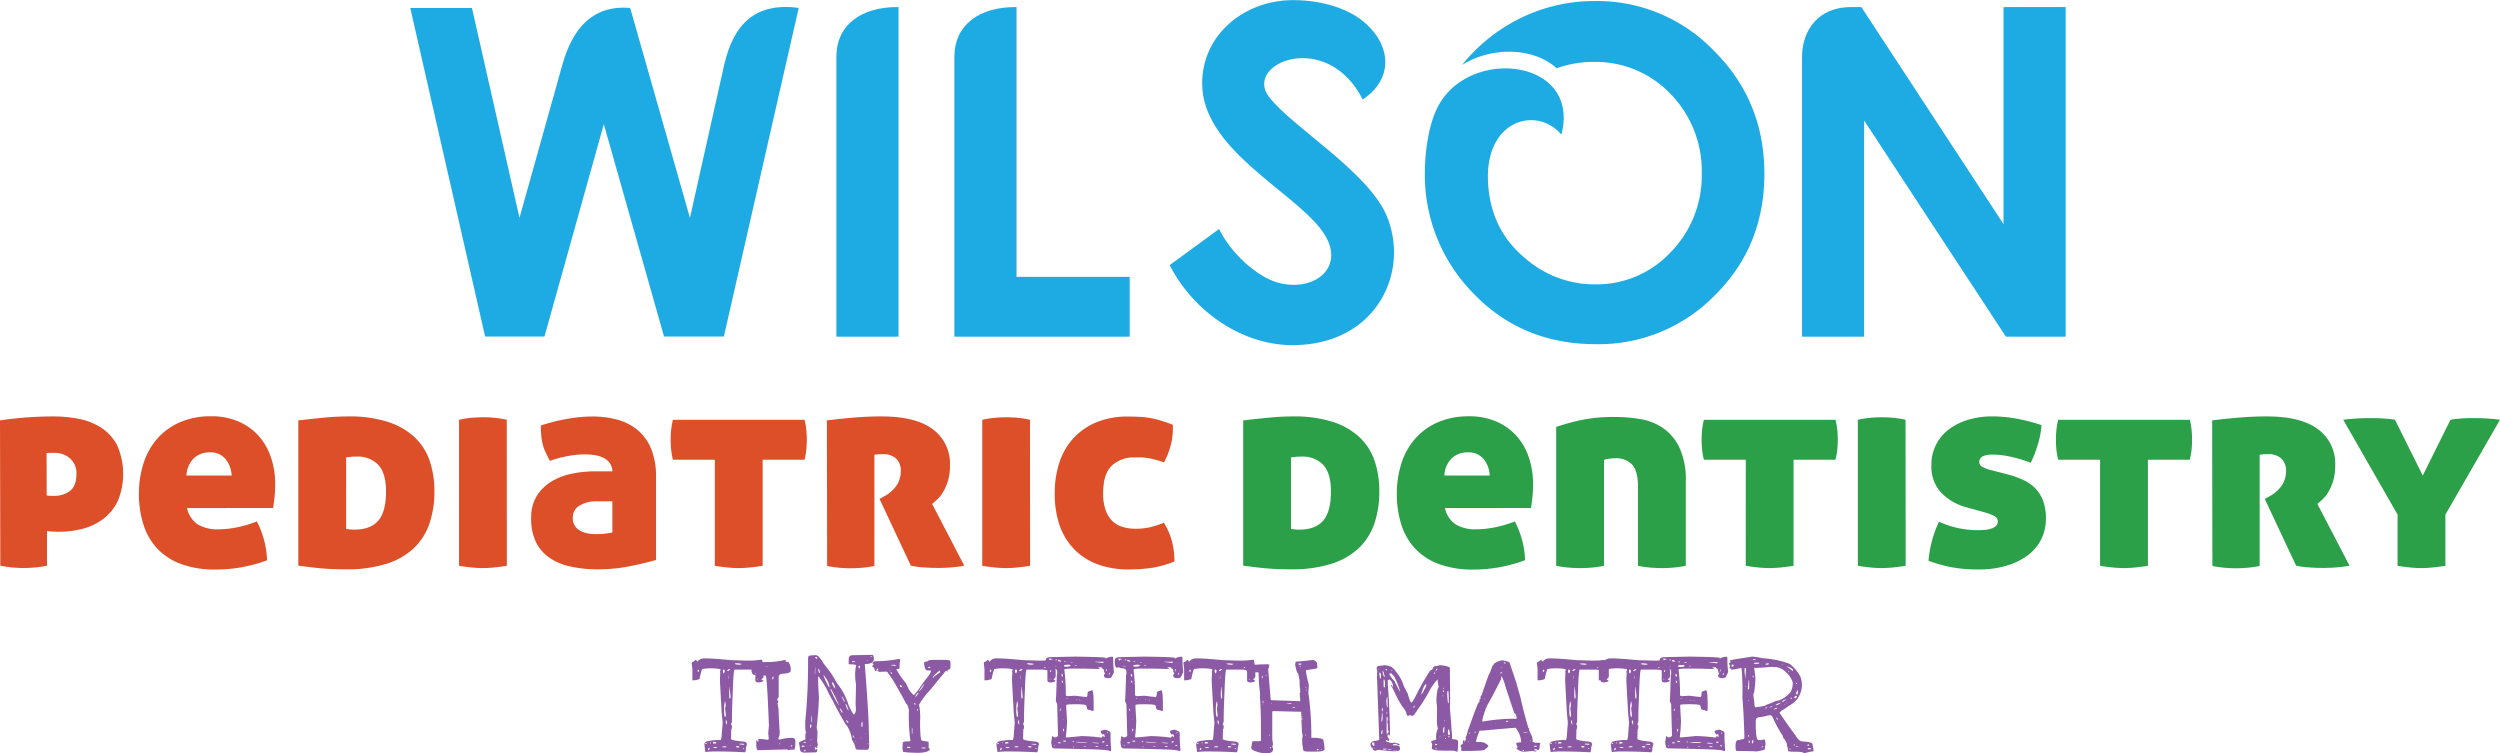 <svg xmlns="http://www.w3.org/2000/svg" viewBox="0 0 622.63 187.59"><defs><style>.cls-1{fill:#1eabe3;}.cls-2{fill:#dd4f28;}.cls-3{fill:#2ba048;}.cls-4{fill:none;stroke:#1eabe3;stroke-miterlimit:10;}.cls-5{fill:#8c59a4;}</style></defs><title>wilson-pediatric-logo</title><g id="Layer_1" data-name="Layer 1"><path class="cls-1" d="M197.85,84.73,209.69,137l10.67-38.11c2.58-9.15,7.5-14.89,16.89-14.19L252.14,137l8.56-38.23c2.35-10.08,7.74-15.48,18.53-14.07l-18.64,81.85H245.69l-15-52.89-14.78,52.89H201.13L182.49,84.73Z" transform="translate(-80.31 -82.74)"/><path class="cls-1" d="M288.61,166.58V96.81c0-7.74,6.1-12.43,15.48-12.31v82.08Z" transform="translate(-80.31 -82.74)"/><path class="cls-1" d="M361.66,151.69v14.89H318V96.81c0-7.74,6.1-12.43,15.48-12.31v67.19Z" transform="translate(-80.31 -82.74)"/><path class="cls-1" d="M396.37,106.9c5.86,7.5,24,18.18,29.08,29.08,6.33,14.19-2.23,32.72-23.22,32.72-12.43,0-24.62-8.21-30.61-19.93l12.31-9c2.81,5.86,9.26,11.84,14.66,13.37,9.5,2.58,17.71-4.46,10.55-13.49-7.74-9.85-29.43-20.05-29.43-36.12,0-12.31,10.67-20.76,22.63-20.76,7.5,0,14.31,2.23,18.41,6.1,5.86,5.39,6.68,13.49-1.05,18.65C410.79,89.89,389.92,98.46,396.37,106.9Z" transform="translate(-80.31 -82.74)"/><path class="cls-1" d="M507.3,95.52c8.33,8.33,12.43,18.53,12.43,30.49s-4,21.93-12.2,30.14a40.45,40.45,0,0,1-29.79,12.31c-12.2,0-22.4-4.22-30.49-12.66a42.07,42.07,0,0,1-12.08-30.14c0-4.57.82-11.61,3.17-16.18,7.62-15.24,35.77-12.2,30.84,6.8-6-7.15-18.88-3.87-18.29,11.49.35,8.21,3.52,14.66,9.62,19.58a26.16,26.16,0,0,0,17.24,6.21,25.19,25.19,0,0,0,18.64-8,27.25,27.25,0,0,0,7.74-19.7,27.44,27.44,0,0,0-7.74-19.7,25.77,25.77,0,0,0-19-8A27.17,27.17,0,0,0,468,99.74c-5.63-5.16-16.06-5.51-23.57-.82a43,43,0,0,1,11.84-10.2A41.66,41.66,0,0,1,477.63,83,40.33,40.33,0,0,1,507.3,95.52Z" transform="translate(-80.31 -82.74)"/><path class="cls-1" d="M541.3,84.5h2.58l35.41,54.06V84.5h15.48v82.08H579.88l-35.3-53.82v53.82H529.11V96.93C529.11,90.36,533.09,84.5,541.3,84.5Z" transform="translate(-80.31 -82.74)"/><path class="cls-2" d="M80.31,187.44q3.24-.49,6.66-.74t6.59-.25a33.46,33.46,0,0,1,6.34.6,15.71,15.71,0,0,1,5.57,2.18,11.78,11.78,0,0,1,4,4.37,17.67,17.67,0,0,1,.14,14A12.34,12.34,0,0,1,106,212a14.48,14.48,0,0,1-5.11,2.43,23.08,23.08,0,0,1-5.81.74q-1.2,0-2-.07a6.11,6.11,0,0,1-1.06-.14v8.67a28.76,28.76,0,0,1-3.28.46q-1.45.11-2.57.11t-2.57-.11a29.2,29.2,0,0,1-3.21-.46Zm11.63,18.68a7,7,0,0,0,.88.11c.35,0,.65,0,.88,0A6.41,6.41,0,0,0,97.75,205q1.59-1.23,1.59-4.19a4.9,4.9,0,0,0-1.59-3.91,5.76,5.76,0,0,0-3.91-1.37H93a9,9,0,0,0-1.09.07Z" transform="translate(-80.31 -82.74)"/><path class="cls-2" d="M126.89,209.28a6.52,6.52,0,0,0,2.71,4.09,9.62,9.62,0,0,0,5.11,1.2,24.22,24.22,0,0,0,4.58-.49,27.59,27.59,0,0,0,5-1.48A22.6,22.6,0,0,1,146,217a20.73,20.73,0,0,1,.81,5.29A36.62,36.62,0,0,1,134,224.58a24.06,24.06,0,0,1-8.7-1.41,15.43,15.43,0,0,1-5.92-3.91,15.68,15.68,0,0,1-3.38-6,24.86,24.86,0,0,1-1.09-7.54,24.61,24.61,0,0,1,1.13-7.54,17.31,17.31,0,0,1,3.38-6.13,16,16,0,0,1,5.64-4.12,19.16,19.16,0,0,1,7.89-1.52,16.59,16.59,0,0,1,6.66,1.27,14.53,14.53,0,0,1,5,3.49,15.18,15.18,0,0,1,3.14,5.36,20.56,20.56,0,0,1,1.09,6.8,30,30,0,0,1-.18,3.42q-.18,1.52-.32,2.5Zm5.64-13.88a5.71,5.71,0,0,0-3.88,1.41,6.33,6.33,0,0,0-1.9,4.37H138a6.9,6.9,0,0,0-1.52-4.12A4.88,4.88,0,0,0,132.53,195.4Z" transform="translate(-80.31 -82.74)"/><path class="cls-2" d="M167.07,186.45a31.31,31.31,0,0,1,9.76,1.34,17.79,17.79,0,0,1,6.66,3.77,14.36,14.36,0,0,1,3.81,5.88,23.34,23.34,0,0,1,1.2,7.68,24.66,24.66,0,0,1-1.23,8,15.2,15.2,0,0,1-3.88,6.13,17.63,17.63,0,0,1-6.84,3.91,32.7,32.7,0,0,1-10.11,1.37q-3.45,0-6.17-.25t-5.67-.67V187.44q3-.35,6.27-.67T167.07,186.45Zm-.56,28.05a5.28,5.28,0,0,1,.74.07,9.66,9.66,0,0,0,1.37.07q3.95,0,5.89-2.22t1.94-7.29q0-4.51-1.9-6.59a7,7,0,0,0-5.43-2.08c-.56,0-1.08,0-1.55.07s-.82.09-1.06.14Z" transform="translate(-80.31 -82.74)"/><path class="cls-2" d="M206.54,223.66q-1.83.28-3.31.42t-2.68.14q-1.2,0-2.68-.14t-3.24-.42V187.29a24,24,0,0,1,3.07-.49q1.52-.14,2.93-.14t2.89.14a21.66,21.66,0,0,1,3,.49Z" transform="translate(-80.31 -82.74)"/><path class="cls-2" d="M212.6,211.82a10.21,10.21,0,0,1,1.48-5.71,11.14,11.14,0,0,1,3.81-3.59,16.22,16.22,0,0,1,5.15-1.87,29.77,29.77,0,0,1,5.5-.53h4.3a3.79,3.79,0,0,0-.71-2.11,4.2,4.2,0,0,0-1.62-1.3,7.91,7.91,0,0,0-2.18-.63,17,17,0,0,0-2.47-.18,23.75,23.75,0,0,0-3.95.39,28.45,28.45,0,0,0-4.65,1.23q-.63-1.2-1.09-2.19a10.65,10.65,0,0,1-.71-2,15.11,15.11,0,0,1-.35-2.11q-.11-1.09-.11-2.5a44.91,44.91,0,0,1,6.73-1.69,36.63,36.63,0,0,1,6-.56,23.17,23.17,0,0,1,6.63.88,13.21,13.21,0,0,1,5,2.71,12,12,0,0,1,3.21,4.69,18.5,18.5,0,0,1,1.13,6.8v20.65q-2.68.78-6.48,1.55a40.21,40.21,0,0,1-8,.78,31.57,31.57,0,0,1-6.73-.67,14.94,14.94,0,0,1-5.25-2.15,10.21,10.21,0,0,1-3.42-3.91A13.06,13.06,0,0,1,212.6,211.82Zm16.63,3.95a16.75,16.75,0,0,0,1.83-.14,15.24,15.24,0,0,0,1.76-.28v-7.75h-4a7.69,7.69,0,0,0-4.16,1.06,3.31,3.31,0,0,0-1.69,3,3.51,3.51,0,0,0,.63,2.22,4.1,4.1,0,0,0,1.59,1.23,7.31,7.31,0,0,0,2,.56A15.64,15.64,0,0,0,229.23,215.77Z" transform="translate(-80.31 -82.74)"/><path class="cls-2" d="M258.34,197.23H247.91a16.75,16.75,0,0,1-.46-2.64q-.11-1.23-.11-2.36t.11-2.33a16.88,16.88,0,0,1,.46-2.61h32.77a17.06,17.06,0,0,1,.46,2.61q.11,1.2.11,2.33t-.11,2.36a16.92,16.92,0,0,1-.46,2.64H270.25v26.43q-1.83.28-3.31.42t-2.68.14q-1.2,0-2.68-.14t-3.24-.42Z" transform="translate(-80.31 -82.74)"/><path class="cls-2" d="M286.25,187.44q3.31-.42,6.87-.71t6.73-.28q8.53,0,12.79,3.21a10.6,10.6,0,0,1,4.26,9,13.16,13.16,0,0,1-.49,3.81,12.3,12.3,0,0,1-1.2,2.78,8.38,8.38,0,0,1-1.48,1.87q-.78.71-1.27,1.13l8,15.37a28,28,0,0,1-3.14.42q-1.73.14-3.35.14-2,0-3.81-.14a20.7,20.7,0,0,1-3-.42L299.36,207l1-.56a8.83,8.83,0,0,0,3.38-3,6.72,6.72,0,0,0,.92-3.42,4.2,4.2,0,0,0-1.09-3,4.6,4.6,0,0,0-3.49-1.16,11.15,11.15,0,0,0-2,.14v27.7a28.54,28.54,0,0,1-3.31.46q-1.48.11-2.61.11t-2.61-.11a28.91,28.91,0,0,1-3.24-.46Z" transform="translate(-80.31 -82.74)"/><path class="cls-2" d="M336.85,223.66q-1.83.28-3.31.42t-2.68.14q-1.2,0-2.68-.14t-3.24-.42V187.29a24,24,0,0,1,3.07-.49q1.52-.14,2.93-.14t2.89.14a21.66,21.66,0,0,1,3,.49Z" transform="translate(-80.31 -82.74)"/><path class="cls-2" d="M343,205.55a23.93,23.93,0,0,1,1.2-7.75,16.54,16.54,0,0,1,3.52-6,16.18,16.18,0,0,1,5.71-3.91,20,20,0,0,1,7.75-1.41q1.48,0,2.82.07a24.66,24.66,0,0,1,2.64.28,20.07,20.07,0,0,1,2.68.63q1.37.42,3.07,1.06a16.28,16.28,0,0,1-.42,4.76,19.44,19.44,0,0,1-1.76,4.62q-1.2-.42-2.15-.67t-1.8-.39a14,14,0,0,0-1.66-.18q-.81,0-1.73,0a8,8,0,0,0-5.6,2q-2.22,2-2.22,6.94a12.08,12.08,0,0,0,.67,4.33,7,7,0,0,0,1.76,2.71A6.42,6.42,0,0,0,360,214a10.85,10.85,0,0,0,3.07.42,15.78,15.78,0,0,0,3.56-.35,28.14,28.14,0,0,0,3.56-1.13,17.21,17.21,0,0,1,1.9,4.26,18.9,18.9,0,0,1,.7,5.39,25.66,25.66,0,0,1-5.92,1.62,41.13,41.13,0,0,1-5.36.35,22,22,0,0,1-8-1.34,15.62,15.62,0,0,1-5.81-3.84,16.31,16.31,0,0,1-3.56-6A24.08,24.08,0,0,1,343,205.55Z" transform="translate(-80.31 -82.74)"/><path class="cls-3" d="M402.4,186.45a31.32,31.32,0,0,1,9.76,1.34,17.79,17.79,0,0,1,6.66,3.77,14.36,14.36,0,0,1,3.81,5.88,23.32,23.32,0,0,1,1.2,7.68,24.65,24.65,0,0,1-1.23,8,15.2,15.2,0,0,1-3.88,6.13,17.64,17.64,0,0,1-6.84,3.91,32.7,32.7,0,0,1-10.11,1.37q-3.45,0-6.17-.25t-5.67-.67V187.44q3-.35,6.27-.67T402.4,186.45Zm-.56,28.05a5.26,5.26,0,0,1,.74.07,9.66,9.66,0,0,0,1.37.07q3.95,0,5.89-2.22t1.94-7.29q0-4.51-1.9-6.59a7,7,0,0,0-5.43-2.08c-.56,0-1.08,0-1.55.07s-.82.09-1.06.14Z" transform="translate(-80.31 -82.74)"/><path class="cls-3" d="M440.18,209.28a6.52,6.52,0,0,0,2.71,4.09,9.62,9.62,0,0,0,5.11,1.2,24.21,24.21,0,0,0,4.58-.49,27.61,27.61,0,0,0,5-1.48,22.6,22.6,0,0,1,1.73,4.37,20.75,20.75,0,0,1,.81,5.29,36.62,36.62,0,0,1-12.83,2.33,24.06,24.06,0,0,1-8.71-1.41,15.43,15.43,0,0,1-5.92-3.91,15.68,15.68,0,0,1-3.38-6,24.88,24.88,0,0,1-1.09-7.54,24.61,24.61,0,0,1,1.13-7.54,17.3,17.3,0,0,1,3.38-6.13,16,16,0,0,1,5.64-4.12,19.16,19.16,0,0,1,7.89-1.52,16.59,16.59,0,0,1,6.66,1.27,14.52,14.52,0,0,1,5,3.49,15.19,15.19,0,0,1,3.14,5.36,20.57,20.57,0,0,1,1.09,6.8,29.88,29.88,0,0,1-.18,3.42q-.18,1.52-.32,2.5Zm5.64-13.88a5.71,5.71,0,0,0-3.88,1.41,6.33,6.33,0,0,0-1.9,4.37h11.28a6.89,6.89,0,0,0-1.51-4.12A4.88,4.88,0,0,0,445.82,195.4Z" transform="translate(-80.31 -82.74)"/><path class="cls-3" d="M482.68,186.59a36.84,36.84,0,0,1,6.2.53,14.13,14.13,0,0,1,5.6,2.22,12.4,12.4,0,0,1,4.09,4.86,18.86,18.86,0,0,1,1.59,8.39v21.07a28.57,28.57,0,0,1-3.31.46q-1.48.11-2.61.11t-2.68-.11a28.48,28.48,0,0,1-3.31-.46V203.86q0-3.74-1.41-5.36a5.4,5.4,0,0,0-4.3-1.62,10.52,10.52,0,0,0-1.66.14,3.53,3.53,0,0,0-1.09.28v26.36a28.57,28.57,0,0,1-3.31.46q-1.48.11-2.61.11t-2.68-.11a28.48,28.48,0,0,1-3.31-.46V189.06a60.46,60.46,0,0,1,6-1.66A40.19,40.19,0,0,1,482.68,186.59Z" transform="translate(-80.31 -82.74)"/><path class="cls-3" d="M515.1,197.23H504.67a16.81,16.81,0,0,1-.46-2.64q-.11-1.23-.11-2.36t.11-2.33a16.94,16.94,0,0,1,.46-2.61h32.77a17.18,17.18,0,0,1,.46,2.61q.11,1.2.11,2.33t-.11,2.36a17,17,0,0,1-.46,2.64H527v26.43q-1.83.28-3.31.42t-2.68.14q-1.2,0-2.68-.14t-3.24-.42Z" transform="translate(-80.31 -82.74)"/><path class="cls-3" d="M554.92,223.66q-1.83.28-3.31.42t-2.68.14q-1.2,0-2.68-.14t-3.24-.42V187.29a23.92,23.92,0,0,1,3.07-.49q1.51-.14,2.92-.14t2.89.14a21.66,21.66,0,0,1,3,.49Z" transform="translate(-80.31 -82.74)"/><path class="cls-3" d="M580.36,200.9a23.18,23.18,0,0,1,3.84,1.37,10,10,0,0,1,3,2.08,9,9,0,0,1,1.94,3.1,12.41,12.41,0,0,1,.71,4.44,11.62,11.62,0,0,1-1.09,5,11.06,11.06,0,0,1-3.24,4,16.45,16.45,0,0,1-5.29,2.68,24.11,24.11,0,0,1-7.22,1,37.42,37.42,0,0,1-6.27-.49,34.55,34.55,0,0,1-6.13-1.69,28.3,28.3,0,0,1,2.61-9.73,21.86,21.86,0,0,0,4.72,1.59,23.48,23.48,0,0,0,4.93.53q.85,0,1.76-.07a6.39,6.39,0,0,0,1.62-.32,3.29,3.29,0,0,0,1.16-.67,1.54,1.54,0,0,0-.46-2.5,13,13,0,0,0-2.11-.81L570,209.07a13.64,13.64,0,0,1-6.2-3.59,9.48,9.48,0,0,1-2.47-6.91,10.89,10.89,0,0,1,4.3-8.85,14.82,14.82,0,0,1,4.83-2.43,21.18,21.18,0,0,1,6.17-.85,33.59,33.59,0,0,1,5.85.56,42.41,42.41,0,0,1,6.27,1.62,21.49,21.49,0,0,1-.92,4.83,28.8,28.8,0,0,1-1.76,4.55,31.58,31.58,0,0,0-4.58-1.41,21.54,21.54,0,0,0-4.93-.63q-3.31,0-3.31,1.83A1.31,1.31,0,0,0,574,199a8.54,8.54,0,0,0,1.76.71Z" transform="translate(-80.31 -82.74)"/><path class="cls-3" d="M603.34,197.23H592.91a16.81,16.81,0,0,1-.46-2.64q-.11-1.23-.11-2.36t.11-2.33a16.94,16.94,0,0,1,.46-2.61h32.77a17.18,17.18,0,0,1,.46,2.61q.11,1.2.11,2.33t-.11,2.36a17,17,0,0,1-.46,2.64H615.25v26.43q-1.83.28-3.31.42t-2.68.14q-1.2,0-2.68-.14t-3.24-.42Z" transform="translate(-80.31 -82.74)"/><path class="cls-3" d="M631.25,187.44q3.31-.42,6.87-.71t6.73-.28q8.53,0,12.79,3.21a10.6,10.6,0,0,1,4.26,9,13.16,13.16,0,0,1-.49,3.81,12.3,12.3,0,0,1-1.2,2.78,8.39,8.39,0,0,1-1.48,1.87q-.78.71-1.27,1.13l8,15.37a28,28,0,0,1-3.14.42q-1.73.14-3.35.14-2,0-3.81-.14a20.71,20.71,0,0,1-3-.42L644.36,207l1-.56a8.83,8.83,0,0,0,3.38-3,6.73,6.73,0,0,0,.92-3.42,4.2,4.2,0,0,0-1.09-3,4.59,4.59,0,0,0-3.49-1.16,11.15,11.15,0,0,0-2,.14v27.7a28.56,28.56,0,0,1-3.31.46q-1.48.11-2.61.11t-2.61-.11a28.88,28.88,0,0,1-3.24-.46Z" transform="translate(-80.31 -82.74)"/><path class="cls-3" d="M690.6,187.29a17.11,17.11,0,0,1,2.15-.28q1.58-.14,3.42-.14,2.33,0,4.16.14t2.61.28l-13.6,23.61v12.76q-1.83.28-3.31.42t-2.68.14q-1.2,0-2.68-.14t-3.24-.42V210.9l-13.53-23.61q.77-.14,2.71-.28t4.26-.14q1.83,0,3.59.14a18.3,18.3,0,0,1,2.33.28l6.91,13.89Z" transform="translate(-80.31 -82.74)"/><path class="cls-4" d="M129.05,266.12" transform="translate(-80.31 -82.74)"/><path class="cls-5" d="M255.85,246.72h.41q1.69,0,6.22.44l3.75.1h.1a21.15,21.15,0,0,0,3.75-.24,14.31,14.31,0,0,1,.41,3.65v.17q0,.91-.41.91l-.14.14q0,.14.41.3h.07v.14q-.2.3-1.18.37-.81,0-.81-.54l0-.81,0-1.55q0-.3-2-.3h-2l-1.15,0q-.3,0-.47,5.54-.2,4.56-.2,6.18v1a1.69,1.69,0,0,1-.3.91v0q.27,0,.3.71l-.1.51h-.07v-.24l-.07,2.64q0,.41,3.34.71.64.24.64.64a3.74,3.74,0,0,0-.27,1.52q-.1,0-.1.34l-.14.14q-3.62-.2-6.66-.2h-.78a16.15,16.15,0,0,0-2.4.14,20,20,0,0,1-.27-2.23h0l.47.2h0l.14-.1v0q-.07-.17-.34-.17l-.1-.1v-.07a4.62,4.62,0,0,1,1.49-.37,10.48,10.48,0,0,1,2.36-.14q.27,0,.37-2.2l.17-2.16q-.3-2.8-.3-3.48l-.37-6.69v-.88l.07-1.25-.07-.44.14-.27v-.17q0-.3-2.67-.34-1.93.1-1.93.27a14.48,14.48,0,0,0-.61,2.33l-.24.2-.07,0h-.24a.42.42,0,0,1-.3.14l-.95.07q0-.64,0-1.33t0-1.06q0-.37,0-.54l-.17-1.28q0-.41.51-.47l.41-.41h.17l.3.41h.07A2,2,0,0,1,255.85,246.72Zm-1.62,2.77-.17.17v.27l.1.14h.07l.17-.17v-.24l-.14-.17Zm2.4,19.93v.07l.1.07h.07a.5.5,0,0,0,.24-.47v0l-.1-.1h0A.53.53,0,0,0,256.63,269.42Zm.61-1.76h-.1l-.07.1.1.1h.14l.07-.1Zm.81-.14-.17.17v.17s0,.07.14.07l.71-.07v-.1a.53.53,0,0,0-.51-.24Zm.1,1.25-.17.07v.1l.54.1.44-.1v0l-.14-.14Zm2.36-.14-.3.07v.14l.3,0H261q.2,0,.24-.14a1,1,0,0,0-.51-.1Zm-.17-18.88v.17q.1.51.2.51t.27-.37v-.24a.39.39,0,0,0-.24-.34Q260.35,249.49,260.35,249.76Zm.24,5.17-.07.1,0,.07h0Zm.37,2.53h-.1a7.81,7.81,0,0,0-.2,1.82v.41q0,1.62.3,1.62.1,0,.14-.54l-.2-1.59.17-.74Zm.27,4.73h-.14v.57l.3.51v-.17Q261.39,262.19,261.23,262.19Zm.17-12.4v0l.1.1a.91.91,0,0,0,.68-.44v-.07l-.17,0A.82.82,0,0,0,261.39,249.79Zm.34,1.08h0l-.07.41v.54h.07l0-.47Zm.3,3H262l-.07,1.22v.81q0,.84.17.84h.07l.1-.44Zm1.39-5.91-.1.1q0,.17,1.08.24.57-.07.57-.14v-.07a5.27,5.27,0,0,0-1.45-.14Zm.34,20.57-.14.14a.35.35,0,0,0,.34.24h.2a.3.3,0,0,0,.27-.1v-.07q0-.13-.47-.2Zm.64-.44a4.61,4.61,0,0,0,1.18.14l.07-.07v-.1l-.34-.1h-.68Q264.4,268,264.4,268.13Zm1.15.91-.14.14v.1l.14.07.1-.14v-.1Zm2.3-20.1h-.34v0a.26.26,0,0,0,.27.17h.2v-.07Zm.84,0h-.17v.14h.1l.07-.1Zm.34,2.87-.07.07v.17H269l.14-.14v0l-.1-.07Zm.2-2.16h-.07l-.1.44.17.07.1-.1v-.27Z" transform="translate(-80.31 -82.74)"/><path class="cls-5" d="M269.3,247.7l.14,0v0l1.32-.07.51,0a18.86,18.86,0,0,0,4.53-.54l.2,0v.07l-.14.24a1.37,1.37,0,0,0,.78.2,3,3,0,0,1,.61,2v.1q0,.68-1.62.81-1.39,0-1.39.81V256q0,.71-.34.71l0,.07v.34l.3.34-.24.47v0l.27,1.62q0,1.35.27,5.61a3.79,3.79,0,0,1-.37,1.55q0,.2.37.2h.14a10.41,10.41,0,0,1,2.94-.41q.81,0,.81.95v.3q0,1.69-.37,1.69h-.84l-.51.14-.34-.2-7.2.2q-.47,0-.47-1.52v-.71c0-.16.06-.24.1-.24h.07q.1,0,.24.44h.1v-.41l0-.3.17-.07a17.3,17.3,0,0,1,2,.2h.14a.3.3,0,0,0,.3-.27l-.14-1.28.17-2.06Q271.33,251,271,251l-3-.17a1.38,1.38,0,0,1-.51-.84v-.57l0-.68q0-.61,0-1.15l.14.17h.17q.81,0,1.49,0v0Zm-.84,2.67-.14.1v.07c0,.09.14.14.34.14s.25,0,.27-.14v0q0-.13-.41-.14Zm3-1.59h-.37v0l.07.07h.24l.07-.07Zm.81,2.94-.1.14v0l.14-.17Zm.41-.07v.3h.07q.17,0,.2-.51v-.17h-.07Q272.64,251.34,272.64,251.65Zm1.52,5.41.07-.07.1.07-.1.1Zm.27,10.84-.17.14v0l.17.07.14-.14-.1-.1Zm2.8.71v.07h.1a.53.53,0,0,0,.27-.27v0l-.1-.07Q277.24,268.4,277.24,268.61Z" transform="translate(-80.31 -82.74)"/><path class="cls-5" d="M297.2,245.84h.34q.37,0,.37.88l.07.1,0,0,0,.14h0q-.3.95-1,.95,0,.17-1.22.2l-.07.1q1,12.64,1,16.72l.1,3.28q0,1.25-.47,1.25a7.66,7.66,0,0,1-1,0h-1.08q-.84,0-.84-.34a5.46,5.46,0,0,0-.88-2.06,8.58,8.58,0,0,0-1.08-3.24,2.48,2.48,0,0,0-.51-.68q-1.76-2.94-3.28-6a22,22,0,0,1-1.45-2.8,22.81,22.81,0,0,0-2-3.07h-.14v.84q0,1,.2,4.19,0,2.36-.54,7.43v.47l.2.71-.1,2.43.17.88-.17.68v.14h-.1a.49.49,0,0,0-.34-.17h-.2v0a.86.86,0,0,1,.14.41v.17a.36.36,0,0,0,.34-.17.3.3,0,0,1,.2.27q0,.57-.47.57l-2.87.07q-.95-.14-.95-.78a16.57,16.57,0,0,0-.3-1.69q0-.17,1.62-.81l0,0v-1.11a.71.71,0,0,1,.2-.57v-.1q-.24,0-.24-2.23v-.41a144.34,144.34,0,0,0,.71-15.37q0-1,.2-1,0-.13,1.39-.2h.37q.71,0,1.93,2.09,1.42,1.82,2,2.64l1.45,2.43a15.2,15.2,0,0,1,2.74,5.27q1.08,2.33,1.39,2.33a1.84,1.84,0,0,0,.44-1.35l-.07-1.39.1-4.7a15,15,0,0,1-.2-2v-.14a9.69,9.69,0,0,1,.24-2.64q0-.27-1.76-.27l-.1-.14V247q0-1.08.95-1.08Zm-17.3,22.74a.33.33,0,0,0,.3.17h.1l.41-.1v-.14l-.51-.07Q279.91,268.51,279.91,268.57Zm.71-1.08-.2.1v.1H281l.07,0v-.07l-.07-.1Zm-.07,2.09-.07.1c0,.09.1.14.24.14s.3-.07.3-.14l-.07-.1Zm1.59-1.28-.14.14v.07h.07l.14-.14v-.07Zm-.07-4.73V264h.14q.1,0,.2-.54,0-.3-.17-.3T282.07,263.57Zm.17,3.21h0V267l0,.1h.07l.1-.1v0Zm.07-4.12h0q.2,0,.24-1.35V261h-.07A16.15,16.15,0,0,0,282.31,262.66Zm.95-12,0,.07h0q.1,0,.1-1v-.84Q283.25,248.91,283.25,250.67Zm.17-4.29-.1,0q.1.44.44.44l.07-.1v-.24l-.17-.14Zm.81,2.91-.1.1v.34a1.25,1.25,0,0,0,.24.64h.14a3.58,3.58,0,0,0-.24-1.08Zm1.25,1.62h-.07V251a25.48,25.48,0,0,0,1.15,2.57.7.7,0,0,1,.2.34h.14v-.1a5.21,5.21,0,0,0-.81-2.06Zm1.82,3.51-.2-.1,0,0v0a25.18,25.18,0,0,0,2.06,4h.07A29.81,29.81,0,0,0,287.31,254.42Zm.37-1.72h-.17v.1a3.5,3.5,0,0,0,.78,1.39h.1Q287.91,252.7,287.68,252.7ZM289.4,259l0,0q.44,1.25.64,1.25l.1-.1v-.07A3.5,3.5,0,0,0,289.4,259Zm.51-2.91h0a4.93,4.93,0,0,0,.78,1.52l.07,0A4.74,4.74,0,0,0,289.91,256.07Zm1.08,2h-.07v.07a3.3,3.3,0,0,0,.68,1.52h.07A11.56,11.56,0,0,0,291,258Zm.27,4h-.17v.24l.41.51h.07v-.37l-.3-.24Zm1.28-14.66-.07.1.14.14h.07l.61-.07a.26.26,0,0,0-.27-.17Zm.27,18.48h-.14q0,.3.47.68v0A2.42,2.42,0,0,0,292.81,265.87Zm.68,1.39h-.1v.07l.1.14h0Zm.64-18.48v.14q.1.24.24.24l.1-.1v-.47l-.1-.1h0Q294.13,248.51,294.13,248.78Zm.57,17.63h0v.07l0,.07h.14v-.07Zm.14-3.18q0,.51.14.51c.09,0,.14-.12.14-.3l0-.91H295Q294.87,262.53,294.84,263.24Zm1,2.2h-.1v.14h.1Zm0,3.14h-.1v.07Zm.64-21.49h-.14v.14h.14Zm0,20.74h-.07V268l.1.14h.07V268Zm1-21.62h-.37v.1l.27.07h0l.1-.14Z" transform="translate(-80.31 -82.74)"/><path class="cls-5" d="M304,246.89l.34,0q.17.07.17.14a12.36,12.36,0,0,0-.17,2.13q0,.24-.81.24a19.07,19.07,0,0,0,2.4,3.48l.74,1.55a4.8,4.8,0,0,0,1.25,1.42,11.8,11.8,0,0,0,1.52-1.93q.78-1.18,2.16-2.91a2.72,2.72,0,0,0,.57-1.22l-.17-.07h-.68q-.71,0-.88-1.82,0-.41.88-.41,0-.41,1.82-.41h1.93q1.86,0,1.86.27a2.27,2.27,0,0,1,.1.81v.41q0,.91-.37.91t-.37.51h-.07l-.3-.24q-2,2.43-4,4.9a18.42,18.42,0,0,0-2.7,3.55v.17a15.68,15.68,0,0,1,.24,4q0,4.83.47,4.83h0l.95.17.64.07.07.24,0,1v.3l.3.3v.14q-.57.81-3.11.81-3.62-.07-3.61-.37l-.1-.88.07-1.15q0-.44,1-.44t.91-.17v-.07a42.74,42.74,0,0,1-.37-7.53,2.75,2.75,0,0,0-.27-.91A.91.91,0,0,0,306,258q-1.18-2.26-3.21-5.74s-.5-.77-1.49-2.16a.61.61,0,0,0-.37-.1l-1.55.07q-.54-.13-.54-.34l.27-.34q0-.1-.3-.14l-.14.07v.2a.35.35,0,0,1-.27.34q-.24,0-.34-.68-.41-.47-.54-.47v-.17q.34-.13.34-.34l-.24-.24q0-.51.84-.54h.68A35.92,35.92,0,0,0,304,246.89Zm-2,2.67h-.1v.1l0,.1H302Zm.1.41,0,.07q.13.54.27.57h.1v-.07A.83.83,0,0,0,302.1,250Zm.1-1.52v0l.27,0,.78.14.14-.14q0-.13-.47-.14h-.07Q302.2,248.3,302.2,248.44Zm2.3,4.93-.07,0v.3l.2.17h.24c.07,0,.1-.06.1-.17S304.82,253.48,304.5,253.37Zm.74.54h-.07v0l.1.14h.07V254Zm.95,15v0l.14.1h.27q.47-.07.47-.14v-.07l-.14-.07h-.47C306.28,268.74,306.19,268.79,306.19,268.88Zm1.22-5,0,.07v1.22l0,.2h.14v-.74Q307.54,263.91,307.41,263.91Zm.64-6.11-.07.07a.35.35,0,0,0,.2.34l.2,0v0a.39.39,0,0,0-.24-.34Zm.24-1.49v0q.13,0,.74-.88v-.17h-.1Q308.28,255.94,308.28,256.31Zm.54,3-.14.14v.2l.07.1.14-.14v-.3Zm.41-4.53v.14h0a5.57,5.57,0,0,0,1.25-1.82h-.07A20.29,20.29,0,0,0,309.23,254.79Zm.64,14.12-.07.1v.07l.61.07q.44,0,.44-.14l-.24-.1ZM311.46,249l.14.1h.07q.3,0,.34-.14v-.14h-.24A.29.29,0,0,0,311.46,249Zm3,1.08-.1-.37q-1.59,1.28-1.59,1.55a.39.39,0,0,0-.14.27v.07h0a1.1,1.1,0,0,0,.41-.44Q313.93,250.6,314.47,250.13Zm1.45-1.35-.07.07v.07h0l.14,0v-.1Z" transform="translate(-80.31 -82.74)"/><path class="cls-5" d="M328.59,246.72H329q1.69,0,6.22.44l3.75.1h.1a21.15,21.15,0,0,0,3.75-.24,14.31,14.31,0,0,1,.41,3.65v.17q0,.91-.41.91l-.14.14q0,.14.41.3h.07v.14q-.2.3-1.18.37-.81,0-.81-.54l0-.81,0-1.55q0-.3-2-.3h-2l-1.15,0q-.3,0-.47,5.54-.2,4.56-.2,6.18v1a1.69,1.69,0,0,1-.3.91v0q.27,0,.3.71l-.1.51h-.07v-.24l-.07,2.64q0,.41,3.34.71.64.24.64.64a3.74,3.74,0,0,0-.27,1.52q-.1,0-.1.34l-.14.14q-3.62-.2-6.66-.2h-.78a16.15,16.15,0,0,0-2.4.14,20,20,0,0,1-.27-2.23h0l.47.2h0l.14-.1v0q-.07-.17-.34-.17l-.1-.1v-.07a4.62,4.62,0,0,1,1.49-.37,10.48,10.48,0,0,1,2.36-.14q.27,0,.37-2.2l.17-2.16q-.3-2.8-.3-3.48l-.37-6.69v-.88l.07-1.25-.07-.44.14-.27v-.17q0-.3-2.67-.34-1.93.1-1.93.27a14.48,14.48,0,0,0-.61,2.33l-.24.2-.07,0h-.24a.42.42,0,0,1-.3.14l-.95.07q0-.64,0-1.33t0-1.06q0-.37,0-.54l-.17-1.28q0-.41.51-.47l.41-.41h.17l.3.41h.07A2,2,0,0,1,328.59,246.72ZM327,249.49l-.17.17v.27l.1.14H327l.17-.17v-.24l-.14-.17Zm2.4,19.93v.07l.1.07h.07a.5.5,0,0,0,.24-.47v0l-.1-.1h0A.53.53,0,0,0,329.36,269.42Zm.61-1.76h-.1l-.07.1.1.1H330l.07-.1Zm.81-.14-.17.17v.17s0,.07.14.07l.71-.07v-.1a.53.53,0,0,0-.51-.24Zm.1,1.25-.17.07v.1l.54.1.44-.1v0l-.14-.14Zm2.36-.14-.3.07v.14l.3,0h.47q.2,0,.24-.14a1,1,0,0,0-.51-.1Zm-.17-18.88v.17q.1.51.2.51t.27-.37v-.24a.39.39,0,0,0-.24-.34Q333.08,249.49,333.08,249.76Zm.24,5.17-.07.1,0,.07h0Zm.37,2.53h-.1a7.81,7.81,0,0,0-.2,1.82v.41q0,1.62.3,1.62.1,0,.14-.54l-.2-1.59.17-.74Zm.27,4.73h-.14v.57l.3.51v-.17Q334.13,262.19,334,262.19Zm.17-12.4v0l.1.1a.91.91,0,0,0,.68-.44v-.07l-.17,0A.82.82,0,0,0,334.13,249.79Zm.34,1.08h0l-.07.41v.54h.07l0-.47Zm.3,3h-.07l-.07,1.22v.81q0,.84.17.84h.07l.1-.44Zm1.39-5.91-.1.1q0,.17,1.08.24.57-.07.57-.14v-.07a5.27,5.27,0,0,0-1.45-.14Zm.34,20.57-.14.14a.35.35,0,0,0,.34.24h.2a.3.3,0,0,0,.27-.1v-.07q0-.13-.47-.2Zm.64-.44a4.61,4.61,0,0,0,1.18.14l.07-.07v-.1L338,268h-.68Q337.13,268,337.13,268.13Zm1.15.91-.14.14v.1l.14.07.1-.14v-.1Zm2.3-20.1h-.34v0a.26.26,0,0,0,.27.17h.2v-.07Zm.84,0h-.17v.14h.1l.07-.1Zm.34,2.87-.07.07v.17h.07l.14-.14v0l-.1-.07Zm.2-2.16h-.07l-.1.44.17.07.1-.1v-.27Z" transform="translate(-80.31 -82.74)"/><path class="cls-5" d="M341.46,246.41l6.59-.14q7.67.1,7.67.34t-.2.1v.1h.07a3.27,3.27,0,0,1,1.69-.51l.17,0a1.32,1.32,0,0,1,.1.44,24.74,24.74,0,0,0,.2,3.38l-.64,1.32a1.74,1.74,0,0,1-.78.2q-1.08,0-1.08-.64v-.07a1.48,1.48,0,0,1,.34-.54q-.34-.1-.34-.57t-.51-.61q0-.27-.07-.27h-.91v0q0,.1.41.2v.14l-.27.07-4.16-.1h-2.16q-2.2,0-2.2.27a45.2,45.2,0,0,1,.37,6.35.64.64,0,0,0,.41.24h.24l1.69-.1,2.74.34q.34,0,.34-1,0-.44.84-.57l.24-.17q.44,0,.44,3.48v1.39q0,.3-.17.37a5.38,5.38,0,0,0-1.32-.37q-.1,0-.34-1,0-.34-2.6-.34-2.4,0-2.4.2l0,.54.2,3.45q-.07,2-.3,4l.14.07q1.45-.1,3.78-.34h0a42.8,42.8,0,0,1,4.83.37h.07q.27,0,.3-.34h.2l.34.3,0-.2q0-.61-.24-.61l-.24.14a1.41,1.41,0,0,1-.51-.74q0-.37,1.25-.51a4.21,4.21,0,0,1,.84.41q.37,0,.37.71a36.32,36.32,0,0,0,.17,3.88l-.1.34h-.17a4.43,4.43,0,0,0-1.76-.3q0-.13-12-.37-.74,0-.74-.61a2.72,2.72,0,0,1-.14-1.22l.14-.74v-.34l.1-.14h.1a.83.83,0,0,0,.51.3h.1q.71-.17.71-.51l-.2-7.63a2.32,2.32,0,0,0-.37-.88q.1,0,.27-6.45a1.62,1.62,0,0,0,.1-.68v-.14q0-.91-1.08-.91l-.84-.24-.44.07q-.54,0-.54-1.52l0,0q0-1,.71-1Zm.17.37h-.14v0l.34.51q.24-.34.41-.34l.24,0,.1,0A1.85,1.85,0,0,0,341.63,246.78Zm1.79,1.82h-.78v.07h.78Zm-.34,19.66h-.14v.27l.1.07h0Zm.1-21.15a.09.09,0,0,0,.1.1l.3-.1V247h-.17Q343.18,247,343.18,247.12Zm.71,0-.1.17v0q.07.2.37.2h.41v-.14a1.48,1.48,0,0,0-.64-.27Zm.27,20.51-.37,0v.07a.26.26,0,0,0,.27.17h.34l.1-.14v0c0-.07-.08-.1-.24-.1Zm.3-8.38h-.14l-.07.2v.3h.1l.1,0Zm.3-8.72-.07.14V251q.07.27.27.27l.07-.17v0A.45.45,0,0,0,344.77,250.57Zm.2,1.69-.2.17v.24l.14.14h.1l.07-.1Zm.1,14.7H345v.1h.1Zm.1-2.67h-.1l0,.2v.44l0,0v0q.24,0,.24-.37C345.31,264.42,345.26,264.31,345.18,264.28Zm0-2.36h-.1v.1h.1Zm0,5.34-.1.1v0q0,.14.37.14h.17l.2-.07v-.07c0-.09-.1-.14-.24-.14Zm.1-18.72a.32.32,0,0,0,.34.27h0q1.32,0,1.32-.27t-.84-.2h-.1Q345.31,248.34,345.31,248.54Zm.24-1.08h-.17v0a.29.29,0,0,0,.3.17h.17v0A.29.29,0,0,0,345.55,247.46Zm.51,9.16-.1.14v0h.27v-.07l-.14-.1Zm.41-9.59h-.1v.07h.1Zm.44.61q0,.14.61.14Q347.51,247.63,346.9,247.63Zm.88,19.76h-.34v.07l.07.1h.14l.2,0v-.07Zm0,1.25-.14.14v.1h.17l.07-.1v0l-.07-.1Zm.3-20.13-.07,0c0,.09.1.14.24.14h0q.24,0,.27-.14l-.1,0Zm.3,8.45h-.1v.1l.1.07h.07v-.07Zm.74,10.57h-.78v.07l.78.1h2Q351.15,267.53,349.16,267.53Zm-.27-10.47h-.14v.07h.14Zm.44,0h-.17l.14.14h.14v-.07Zm1.15,11.55h-.2v0l.07.1h.51v-.1Zm2.3-.91h-.34v0q0,.17,1.62.2v-.07A4.78,4.78,0,0,0,352.78,267.7Zm.3.95.34.1h.3q.24,0,.27-.14h-.07l-.37-.07A1.38,1.38,0,0,0,353.08,268.64Zm1.28-21.08-1.22,0v.07l1.93.24a.32.32,0,0,0,.17-.2v-.1Zm.64,19.83-.14.17v0c0,.09.1.14.24.14s.34-.08.34-.17v0l0-.14Zm.71-17.5v0l.1.1q.1,0,.17-.37l0-.24h-.1Q355.71,249.42,355.72,249.89Zm.44,18.41h-.34v.14l.37.1h.1l.07-.1v-.07Zm-.07-3,.1.1q.17-.07.17-.14v-.07l-.07-.1Q356.09,265.2,356.09,265.33Zm.34-14.63.07,0,.1.1v0q.2,0,.2-.37v-.07h-.14A1,1,0,0,0,356.42,250.7Z" transform="translate(-80.31 -82.74)"/><path class="cls-5" d="M358.72,246.41l6.59-.14q7.67.1,7.67.34t-.2.1v.1h.07a3.27,3.27,0,0,1,1.69-.51l.17,0a1.32,1.32,0,0,1,.1.44,24.74,24.74,0,0,0,.2,3.38l-.64,1.32a1.74,1.74,0,0,1-.78.2q-1.08,0-1.08-.64v-.07a1.48,1.48,0,0,1,.34-.54c-.23-.07-.34-.26-.34-.57s-.17-.61-.51-.61c0-.18,0-.27-.07-.27H371v0q0,.1.41.2v.14l-.27.07-4.16-.1h-2.16q-2.2,0-2.2.27a45.29,45.29,0,0,1,.37,6.35.64.64,0,0,0,.41.24h.24l1.69-.1,2.74.34q.34,0,.34-1,0-.44.84-.57l.24-.17q.44,0,.44,3.48v1.39c0,.2-.06.33-.17.37a5.38,5.38,0,0,0-1.32-.37q-.1,0-.34-1,0-.34-2.6-.34-2.4,0-2.4.2l0,.54.2,3.45q-.07,2-.3,4l.14.07q1.45-.1,3.78-.34h0a42.81,42.81,0,0,1,4.83.37h.07q.27,0,.3-.34h.2l.34.3,0-.2q0-.61-.24-.61l-.24.14a1.41,1.41,0,0,1-.51-.74q0-.37,1.25-.51a4.22,4.22,0,0,1,.84.41q.37,0,.37.71a36.32,36.32,0,0,0,.17,3.88l-.1.34h-.17a4.43,4.43,0,0,0-1.76-.3q0-.13-12-.37-.74,0-.74-.61a2.72,2.72,0,0,1-.14-1.22l.14-.74v-.34l.1-.14h.1a.83.83,0,0,0,.51.3h.1q.71-.17.71-.51l-.2-7.63a2.32,2.32,0,0,0-.37-.88q.1,0,.27-6.45a1.62,1.62,0,0,0,.1-.68v-.14q0-.91-1.08-.91l-.84-.24-.44.07q-.54,0-.54-1.52l0,0q0-1,.71-1Zm.17.37h-.14v0l.34.51q.24-.34.41-.34l.24,0,.1,0A1.85,1.85,0,0,0,358.89,246.78Zm1.79,1.82h-.78v.07h.78Zm-.34,19.66h-.14v.27l.1.07h0Zm.1-21.15a.09.09,0,0,0,.1.1l.3-.1V247h-.17Q360.44,247,360.44,247.12Zm.71,0-.1.17v0c0,.14.17.2.37.2h.41v-.14a1.49,1.49,0,0,0-.64-.27Zm.27,20.51-.37,0v.07a.26.26,0,0,0,.27.17h.34l.1-.14v0c0-.07-.08-.1-.24-.1Zm.3-8.38h-.14l-.07.2v.3h.1l.1,0Zm.3-8.72-.07.14V251c0,.18.14.27.27.27l.07-.17v0A.45.45,0,0,0,362,250.57Zm.2,1.69-.2.17v.24l.14.14h.1l.07-.1Zm.1,14.7h-.1v.1h.1Zm.1-2.67h-.1l0,.2v.44l0,0v0q.24,0,.24-.37C362.57,264.42,362.53,264.31,362.44,264.28Zm0-2.36h-.1v.1h.1Zm0,5.34-.1.1v0c0,.09.15.14.37.14h.17l.2-.07v-.07c0-.09-.1-.14-.24-.14Zm.1-18.72a.32.32,0,0,0,.34.27h0q1.32,0,1.32-.27t-.84-.2h-.1C362.82,248.34,362.57,248.41,362.57,248.54Zm.24-1.08h-.17v0a.29.29,0,0,0,.3.17h.17v0A.29.29,0,0,0,362.81,247.46Zm.51,9.16-.1.14v0h.27v-.07l-.14-.1Zm.41-9.59h-.1v.07h.1Zm.44.61q0,.14.61.14Q364.77,247.63,364.16,247.63Zm.88,19.76h-.34v.07l.07.1h.14l.2,0v-.07Zm0,1.25-.14.14v.1h.17l.07-.1v0l-.07-.1Zm.3-20.13-.07,0c0,.09.1.14.24.14h0c.16,0,.25,0,.27-.14l-.1,0Zm.3,8.45h-.1v.1l.1.07h.07v-.07Zm.74,10.57h-.78v.07l.78.1h2Q368.42,267.53,366.42,267.53Zm-.27-10.47H366v.07h.14Zm.44,0h-.17l.14.14h.14v-.07Zm1.15,11.55h-.2v0l.07.1h.51v-.1Zm2.3-.91h-.34v0q0,.17,1.62.2v-.07A4.78,4.78,0,0,0,370,267.7Zm.3.95.34.1h.3c.16,0,.25,0,.27-.14h-.07l-.37-.07A1.38,1.38,0,0,0,370.34,268.64Zm1.28-21.08-1.22,0v.07l1.93.24a.32.32,0,0,0,.17-.2v-.1Zm.64,19.83-.14.17v0c0,.09.1.14.24.14s.34-.08.34-.17v0l0-.14Zm.71-17.5v0l.1.1q.1,0,.17-.37l0-.24h-.1C373,249.42,373,249.58,373,249.89Zm.44,18.41h-.34v.14l.37.1h.1l.07-.1v-.07Zm-.07-3,.1.1c.11,0,.17-.09.17-.14v-.07l-.07-.1Q373.35,265.2,373.35,265.33Zm.34-14.63.07,0,.1.1v0q.2,0,.2-.37v-.07h-.14A1,1,0,0,0,373.69,250.7Z" transform="translate(-80.31 -82.74)"/><path class="cls-5" d="M378.32,246.72h.41q1.69,0,6.22.44l3.75.1h.1a21.15,21.15,0,0,0,3.75-.24,14.31,14.31,0,0,1,.41,3.65v.17q0,.91-.41.91l-.14.14q0,.14.41.3h.07v.14q-.2.3-1.18.37-.81,0-.81-.54l0-.81,0-1.55q0-.3-2-.3h-2l-1.15,0q-.3,0-.47,5.54-.2,4.56-.2,6.18v1a1.69,1.69,0,0,1-.3.91v0q.27,0,.3.71l-.1.51h-.07v-.24l-.07,2.64q0,.41,3.34.71.64.24.64.64a3.74,3.74,0,0,0-.27,1.52q-.1,0-.1.34l-.14.14q-3.62-.2-6.66-.2h-.78a16.15,16.15,0,0,0-2.4.14,20,20,0,0,1-.27-2.23h0l.47.2h0l.14-.1v0c0-.11-.16-.17-.34-.17l-.1-.1v-.07a4.62,4.62,0,0,1,1.49-.37,10.48,10.48,0,0,1,2.36-.14q.27,0,.37-2.2l.17-2.16q-.3-2.8-.3-3.48l-.37-6.69v-.88l.07-1.25-.07-.44.14-.27v-.17q0-.3-2.67-.34-1.93.1-1.93.27a14.48,14.48,0,0,0-.61,2.33l-.24.2-.07,0h-.24a.42.42,0,0,1-.3.14l-.95.07q0-.64,0-1.33t0-1.06c0-.25,0-.43,0-.54l-.17-1.28q0-.41.51-.47l.41-.41h.17l.3.41h.07A2,2,0,0,1,378.32,246.72Zm-1.62,2.77-.17.17v.27l.1.14h.07l.17-.17v-.24l-.14-.17Zm2.4,19.93v.07l.1.07h.07a.5.5,0,0,0,.24-.47v0l-.1-.1h0A.53.53,0,0,0,379.09,269.42Zm.61-1.76h-.1l-.07.1.1.1h.14l.07-.1Zm.81-.14-.17.17v.17s0,.07.14.07l.71-.07v-.1a.53.53,0,0,0-.51-.24Zm.1,1.25-.17.07v.1l.54.1.44-.1v0l-.14-.14Zm2.36-.14-.3.07v.14l.3,0h.47c.14,0,.21,0,.24-.14a1,1,0,0,0-.51-.1Zm-.17-18.88v.17q.1.51.2.51c.11,0,.2-.12.27-.37v-.24a.39.39,0,0,0-.24-.34C382.89,249.49,382.81,249.58,382.81,249.76Zm.24,5.17-.07.1,0,.07h0Zm.37,2.53h-.1a7.81,7.81,0,0,0-.2,1.82v.41q0,1.62.3,1.62c.07,0,.11-.18.14-.54l-.2-1.59.17-.74Zm.27,4.73h-.14v.57l.3.51v-.17Q383.86,262.19,383.69,262.19Zm.17-12.4v0l.1.1a.91.91,0,0,0,.68-.44v-.07l-.17,0A.82.82,0,0,0,383.86,249.79Zm.34,1.08h0l-.07.41v.54h.07l0-.47Zm.3,3h-.07l-.07,1.22v.81q0,.84.17.84h.07l.1-.44Zm1.39-5.91-.1.1q0,.17,1.08.24c.38,0,.57-.09.57-.14v-.07A5.27,5.27,0,0,0,386,248Zm.34,20.57-.14.14a.35.35,0,0,0,.34.24h.2a.3.3,0,0,0,.27-.1v-.07c0-.09-.16-.16-.47-.2Zm.64-.44a4.61,4.61,0,0,0,1.18.14l.07-.07v-.1l-.34-.1h-.68C386.94,268,386.86,268.07,386.86,268.13ZM388,269l-.14.14v.1l.14.07.1-.14v-.1Zm2.3-20.1H390v0a.26.26,0,0,0,.27.17h.2v-.07Zm.84,0H391v.14h.1l.07-.1Zm.34,2.87-.07.07v.17h.07l.14-.14v0l-.1-.07Zm.2-2.16h-.07l-.1.44.17.07.1-.1v-.27Z" transform="translate(-80.31 -82.74)"/><path class="cls-5" d="M407.27,247.09q1.08.27,1.08,1.11l.07.88q0,.2-2.77.54l-.1.14v.14a32,32,0,0,0,.71,3.34v.54l-.1,1.49a75.06,75.06,0,0,1,.74,11.22H407q2.9,0,2.91.64a17.75,17.75,0,0,1,.3,2.16q0,.64-2.23.64h-.64l-.17,0-.17,0h-.37q-1.72,0-1.72-.3a14.47,14.47,0,0,1-.3-2.36v-.51l.14-.74v-.07a5.59,5.59,0,0,1-.2-1.11v-.24q-.17-3.31-.17-4.59h-.07l-7-.17-.14.17,0,1.35,0,3.82v1.15a7.65,7.65,0,0,0,.2,1.72l-.2.64a1.56,1.56,0,0,1,.2.61q0,1-1.32,1a6.24,6.24,0,0,1-2.87-.41q-1.25-.34-1.25-1l.27-1.45a.82.82,0,0,1,.47-.1h.88q.81,0,.81-.2l0-.34v-1.66q0-5.51-.24-8.38l0-1.49a35,35,0,0,1-.34-5l-.27-.1h0q-2.7,0-2.7-.3l-.34-.78q0-.81,2.7-.81,1.55-.1,2.87-.1l.44.1-.17.44.1.24a.68.68,0,0,0-.24.47v.2l.57,6.93q0,.57.27.57l7.06.24.07-.14-.14-1.72a1.16,1.16,0,0,1,.2-.54l-.14-.17v-.07l.07-.14v-.07l-.14-.95v-1.08a10.28,10.28,0,0,0-.41-2.09q-.3,0-.71-2.06.1-.81.17-.81Q405.71,247.32,407.27,247.09Zm-15.95,2-.07-.14-.07.07V249Zm2.74,19.19h-.14v.07h.14Zm.68-17.23h-.17l0,.41,0,.17h.17V251Zm.07,6.28h-.07v.14c0,.16,0,.25.14.27h0l.1-.07A.35.35,0,0,0,394.8,257.29Zm.07.68-.07.07v.07h.07l.1-.1v0Zm.71-7.2h-.07v.1l.07.1h.14v-.1Zm.91,14.9h-.14v0c0,.16.07.24.14.24h.1Zm.2,3.11-.14.17v0l.1.14h0l.2-.17v-.07l-.1-.1Zm.3-11h-.07v.07l.1.1h.1v0Zm4.86,0h-1.11v.07l.91.1h.2l.07-.1Zm.37,1.18,0,0h.47l.14-.1,0-.07h-.27C402.37,258.81,402.26,258.86,402.23,258.95Zm1.52-11-.07.07v.07c0,.09.1.14.24.14h.17c.2,0,.31,0,.34-.14s-.11-.14-.27-.14Zm.34.64-.07.1v.07l.07.07.14-.07v-.17Zm.47,12.43-.07.1v.1l.1.1h.07v-.2Zm0,.51-.07.07V262h.07l.1-.07v-.3Zm1,4.19-.17-.14v.24l.07.07.1-.07Zm0-12-.1.07v.1l.1.07.1-.07v-.1Zm0,.81,0,.14h.1l0-.1v-.3l0-.07C405.66,254.15,405.61,254.26,405.61,254.49Zm2.8,14.73-.14.14.07.14h.17c.16,0,.25,0,.27-.14l-.07-.14Zm1,0-.07,0v.14h.2v-.14l-.1,0Z" transform="translate(-80.31 -82.74)"/><path class="cls-5" d="M423.92,248.57l1.32-.17q1.86.34,1.86.68a2,2,0,0,1,.81.88,9.36,9.36,0,0,1,2,3.61l1,1.93q.61,2.2.91,2.2t1.35-2.16a61,61,0,0,1,3.31-5.78q.64-.24.64-.51a1,1,0,0,1,.54-.61l.44,0a5.46,5.46,0,0,1,1-.24q2.3.3,2.3.71v0l.07,7.91-.07,2.2q.17,1.39.57,7.13l-.07.37a1.63,1.63,0,0,0,.84.17q.71.1.71.64v.2q0,2.23-.27,2.23h-.07a2.46,2.46,0,0,0-1.11-.27h-2q-3.11,0-3.11-.64l.1-.84v-.14a1.09,1.09,0,0,0-.24-.47v-.2q0-.17,1.11-.37l.2-.24-.1-.2v-.51a6.74,6.74,0,0,1,.34-1.66l.14-.17a7.72,7.72,0,0,1-.24-2.77v-2.06l0-1a2.91,2.91,0,0,1-.14-1V257a14.46,14.46,0,0,1,.2-2.06,2.61,2.61,0,0,1,.34-1.08l0-.2a9.32,9.32,0,0,1-.24-1.66h-.1a17.59,17.59,0,0,0-1.82,2.53,37.42,37.42,0,0,1-2.57,4.26l-1.35,1.93a.65.65,0,0,1-.57.3l-.41-.17a1.64,1.64,0,0,0-.51.17q-.41,0-.47-.78a7,7,0,0,0-1-1.55,24.74,24.74,0,0,1-2.06-3.85l-.37-.68-.44-.78,0,0h.2c.11,0,.2.15.27.44l0,.07h.1v-.14a2.37,2.37,0,0,0-.95-1.82h-.1v.17h-.27v.2l0,.34v.34q.54,7.43.54,12.77a.24.24,0,0,1-.24.17c-.09,0-.14-.12-.14-.37l-.07,0h-.07l-.1.71q.44.24.44.57l-.07.41c-.36,0-.54-.08-.54-.24h-.1l-.1.17v.17q0,.14,1.35.44h.14a1.45,1.45,0,0,0,.51-.1q1.38.27,1.39.51v.14l-.2,0a1.4,1.4,0,0,1-.71-.37H428q-.81.1-.81.27c0,.09.1.14.24.14h.47q1,.1,1,.37l.07.34v.2q0,.44-.71.51a2.46,2.46,0,0,0-1-.24v0c0,.07.11.1.34.1s.44.14.44.2l-.37,0q-1,0-4.05-.37l-.84.24q-.61-.13-.61-.51V269q-.41,0-.54-.84l0-.07v-.17a1.4,1.4,0,0,1,1.35-.68q.84-.2.84-.3v0l-.57-15.64.07-1.45-.14-.54Q423.11,248.57,423.92,248.57Zm-1.79,19.09-.14.1v.17q0,.24.41.57h.07c.07,0,.11-.08.14-.24q0-.61-.2-.61Zm.47,1.32h-.14v.1l.07.1.07-.07h0Zm1.15-19.49h-.1v.1l.07.07h0Zm.07.74,0,0v0q.13,1.55.3,1.55a1.22,1.22,0,0,0,.14-.61V251Q424.23,250.26,423.82,250.23Zm.34,4.66H424v.84l.1.07h0l.07-.54v-.1Zm.17,11.38h-.07v.17h.1v-.1Zm0-3.78,0,0q.3,0,.3-1v-1.08l0-.2Q424.46,260.23,424.33,262.49Zm0,2.47v.54l.14.07h.07l.1-.74,0-.24h-.07Q424.43,264.59,424.36,265Zm.2-5.88h-.07v.34c0,.34,0,.51.14.51l.1-.34Q424.66,259.08,424.56,259.08Zm.1-9.26h0v.2q.24,1.25.47,1.25h.1v-.14l-.24-.57A.88.88,0,0,0,424.66,249.82Zm.2,19.36-.2.1a1.14,1.14,0,0,0,.57.14h.1l.34-.07v-.14Zm.24-17.2h-.17l0,.2v1.18q0,.61.17.61c.11,0,.17-.29.17-.88A3.66,3.66,0,0,0,425.1,252Zm.44-2.53-.2,0v.1s.09.09.27.14.2-.09.2-.14v-.07l-.1-.07Zm.07,7.63q.07,1.79.24,1.79h.07v-.44q0-1-.07-2.13h0Q425.68,256.31,425.61,257.09Zm.07,2.91v.14l0,.44h.1v-.24C425.81,260.11,425.77,260,425.68,260Zm.07,1.25a1.37,1.37,0,0,0-.07.44v1.89l0,1.79,0,.07h.07q.34,0,.44-.47v-.2q-.14,0-.2-.37l0-.61v0a3.34,3.34,0,0,0-.17-1.22l.1-.47Q426,261.31,425.75,261.24Zm.3,5.24-.1.07.1.1h.14l.07-.1-.07-.07Zm.14,2.87h-.24v.07l.41.1h.54v-.1Zm.14-18.72a9.8,9.8,0,0,0,1.32,1.76l1.25,2.5h.1a14.21,14.21,0,0,0-1.32-3.41q0-.24-.68-.84l-.07-.2h-.2Q426.32,250.47,426.32,250.63Zm.37-.91v0h.37l0,0v-.07l0-.07C426.84,249.59,426.71,249.63,426.69,249.72Zm5.95,8.75h-.1a1,1,0,0,0-.2.47V259h.1q.17,0,.2-.44Zm1.62-2.87.07.07a3.05,3.05,0,0,0,.71-1.18,2.76,2.76,0,0,0,.54-1.18v-.07l-.14-.07Q435,253.17,434.26,255.6Zm3.18-5h.1a.68.68,0,0,0,.2-.41v-.07h0A.53.53,0,0,0,437.43,250.63Zm.37,17.4-.1.14v.14l.07.07.47-.1v-.1c0-.09-.1-.14-.24-.14Zm.2,1-.24.07v.1l.1,0h.37v0A.24.24,0,0,0,438,269Zm-.17-19.09,0,0q.1,0,.47-.47v-.2h-.1A1.06,1.06,0,0,0,437.84,249.93ZM439,266.14h-.1l0,.2v.07h.1l0-.1Zm.68-10.27h-.07V256l.07.2h.07V256Zm0-.95v.1l.07.1c.09,0,.14-.1.14-.24v-.2h-.07C439.67,254.71,439.63,254.79,439.63,254.93Zm.37,8.85h-.14a3,3,0,0,0-.24,1.08c.07.27.15.41.24.41h.07l.07-1.42Zm-.24-9.46h.07q.1-.07.1-.3A.29.29,0,0,0,439.77,254.32Zm.3,11.49h-.2v.14h.1l.1-.1Zm0-3.65H440l0,.1.14.1.07-.1v0Zm.2,4.36-.14.14.07.1h.2v-.1Zm.44-10.91q.07,2.2.3,2.3l.07-.07v-1.08a13.42,13.42,0,0,0-.1-1.93h-.1Q440.74,254.82,440.75,255.6Zm.37,8.72a1.11,1.11,0,0,0-.2.78v.51l.14.2h.2c.07,0,.11-.11.14-.34Q441.25,264.32,441.12,264.32Zm.14,1.82h-.3v.07l.17.2h.07l.17-.14v-.07Z" transform="translate(-80.31 -82.74)"/><path class="cls-5" d="M454.33,247.19q2,.27,2,.74l1.62,4.83,1.08,3.85q.74,3.45,1.93,7.43a.3.3,0,0,1,.14,0v.34h0l.08.24a.65.65,0,0,1,.05.2l.64,1.39.17.84-.07.37a1.59,1.59,0,0,0,.84.3h.71q.37.07.44.17l-.2.41,0,.57a1,1,0,0,1-.34.71h-.14a.74.74,0,0,0-.44-.27h-.07q-.34,0-.37.2t.61.14v.1q0,.13-.41.17l-.44-.14h-.34l-2.09.2a3.08,3.08,0,0,1-1.76-.84l.27-.27v-.14l-.34-.71q0-.41,1.25-.41l0-.07v-.14a6,6,0,0,0-1.39-3.41h0q-3.51.27-8.21.71h-.74a19.21,19.21,0,0,0-.91,2.7.5.5,0,0,0,.37.14H449a2.63,2.63,0,0,1,2,.95v0q0,.24-.88.91,0,.37-5.13.37c-.56,0-.84-.09-.84-.2l.14-.44v0a1.85,1.85,0,0,0-.27-.61q0-.2.61-.51l0-.1v-.51c0-.2.11-.3.34-.3l.14.14-.14.41,0,0h0a1.83,1.83,0,0,0,.41-.81v-.14q0-.2-.1-.2a5.68,5.68,0,0,0,.54-1.62l1.76-4.86.64-1.59a2.1,2.1,0,0,1,.61-1v-.07l-.1-.34c.25-.18.37-.33.37-.44l-.1-.1a1,1,0,0,1,.41-.71l0-.24L451,251a13.88,13.88,0,0,0,1-2.43q.1,0,.51-.64A7.2,7.2,0,0,1,454.33,247.19Zm-8.21,20.2-.14,0v.1l.1.1h0l.07-.1Zm.24-2.2-.24.2v.1a.27.27,0,0,0,.3-.24Zm1.32-.24h-.07l0,.2,0,.17h.07l.1-.1V265Zm1.79-2.74v.17l.1.07a46.74,46.74,0,0,1,7-.71h1.39l.1-.14v0q-.17-1.22-.61-1.22l-2.13-6.42a16.12,16.12,0,0,0-.74-2.23,1.31,1.31,0,0,0-.41-.57q0,.34,0,.71-2.37,4.73-3.41,6.42A19.49,19.49,0,0,0,449.46,262.22Zm.34-4.76h0v.1h0Zm.34-.37-.1-.68,0,.2v.1h0q.1.57.1.44Zm2.74,5.88h-.1v.1h.1ZM454,250.5h0q.3,0,.3-.27v-.14h-.1A.44.44,0,0,0,454,250.5Zm.14-1.66h0v.07l.07.1h.07v-.1Zm.88-1.15h-.17v.17l.1.1h.27l.07-.07v0A.26.26,0,0,0,455,247.7Zm.41,14.59-.07.14.07.07h.17c.2,0,.31,0,.34-.14v-.07Zm2.09-1.11.14-.17,0,0v.27l-.1.1Zm2,8.58v.07h.14c.14,0,.21,0,.24-.14l-.07-.1A.29.29,0,0,0,459.46,269.76Zm1.25-4.63h-1v.14l1-.07Zm.61,1.93h0v.24l.1.1h0v-.24Zm1,1.66v.07h0c.45,0,.68-.07.68-.2l-.17-.14A.78.78,0,0,0,462.3,268.71Z" transform="translate(-80.31 -82.74)"/><path class="cls-5" d="M466.35,246.72h.41q1.69,0,6.22.44l3.75.1h.1a21.15,21.15,0,0,0,3.75-.24,14.31,14.31,0,0,1,.41,3.65v.17q0,.91-.41.91l-.14.14q0,.14.41.3h.07v.14q-.2.3-1.18.37-.81,0-.81-.54l0-.81,0-1.55q0-.3-2-.3h-2l-1.15,0q-.3,0-.47,5.54-.2,4.56-.2,6.18v1a1.69,1.69,0,0,1-.3.91v0q.27,0,.3.71l-.1.51h-.07v-.24l-.07,2.64q0,.41,3.34.71.64.24.64.64a3.74,3.74,0,0,0-.27,1.52q-.1,0-.1.34l-.14.14q-3.62-.2-6.66-.2h-.78a16.15,16.15,0,0,0-2.4.14,20,20,0,0,1-.27-2.23h0l.47.2h0l.14-.1v0c0-.11-.16-.17-.34-.17l-.1-.1v-.07a4.62,4.62,0,0,1,1.49-.37,10.48,10.48,0,0,1,2.36-.14q.27,0,.37-2.2l.17-2.16q-.3-2.8-.3-3.48l-.37-6.69v-.88l.07-1.25-.07-.44.14-.27v-.17q0-.3-2.67-.34-1.93.1-1.93.27a14.48,14.48,0,0,0-.61,2.33l-.24.2-.07,0h-.24a.42.42,0,0,1-.3.14l-.95.07q0-.64,0-1.33t0-1.06c0-.25,0-.43,0-.54l-.17-1.28q0-.41.51-.47l.41-.41h.17l.3.41h.07A2,2,0,0,1,466.35,246.72Zm-1.62,2.77-.17.17v.27l.1.14h.07l.17-.17v-.24l-.14-.17Zm2.4,19.93v.07l.1.07h.07a.5.5,0,0,0,.24-.47v0l-.1-.1h0A.53.53,0,0,0,467.13,269.42Zm.61-1.76h-.1l-.07.1.1.1h.14l.07-.1Zm.81-.14-.17.17v.17s0,.07.14.07l.71-.07v-.1a.53.53,0,0,0-.51-.24Zm.1,1.25-.17.07v.1l.54.1.44-.1v0l-.14-.14Zm2.36-.14-.3.07v.14l.3,0h.47c.14,0,.21,0,.24-.14a1,1,0,0,0-.51-.1Zm-.17-18.88v.17q.1.51.2.51c.11,0,.2-.12.27-.37v-.24a.39.39,0,0,0-.24-.34C470.92,249.49,470.85,249.58,470.85,249.76Zm.24,5.17-.07.1,0,.07h0Zm.37,2.53h-.1a7.81,7.81,0,0,0-.2,1.82v.41q0,1.62.3,1.62c.07,0,.11-.18.14-.54l-.2-1.59.17-.74Zm.27,4.73h-.14v.57l.3.51v-.17Q471.89,262.19,471.72,262.19Zm.17-12.4v0l.1.1a.91.91,0,0,0,.68-.44v-.07l-.17,0A.82.82,0,0,0,471.89,249.79Zm.34,1.08h0l-.07.41v.54h.07l0-.47Zm.3,3h-.07l-.07,1.22v.81q0,.84.17.84h.07l.1-.44Zm1.39-5.91-.1.1q0,.17,1.08.24c.38,0,.57-.09.57-.14v-.07A5.27,5.27,0,0,0,474,248Zm.34,20.57-.14.14a.35.35,0,0,0,.34.24h.2a.3.3,0,0,0,.27-.1v-.07c0-.09-.16-.16-.47-.2Zm.64-.44a4.61,4.61,0,0,0,1.18.14l.07-.07v-.1l-.34-.1h-.68C475,268,474.9,268.07,474.9,268.13ZM476,269l-.14.14v.1l.14.07.1-.14v-.1Zm2.3-20.1H478v0a.26.26,0,0,0,.27.17h.2v-.07Zm.84,0H479v.14h.1l.07-.1Zm.34,2.87-.07.07v.17h.07l.14-.14v0l-.1-.07Zm.2-2.16h-.07l-.1.44.17.07.1-.1v-.27Z" transform="translate(-80.31 -82.74)"/><path class="cls-5" d="M481.55,246.72H482q1.69,0,6.22.44l3.75.1h.1a21.15,21.15,0,0,0,3.75-.24,14.31,14.31,0,0,1,.41,3.65v.17q0,.91-.41.91l-.14.14q0,.14.41.3h.07v.14q-.2.3-1.18.37-.81,0-.81-.54l0-.81,0-1.55q0-.3-2-.3h-2l-1.15,0q-.3,0-.47,5.54-.2,4.56-.2,6.18v1a1.69,1.69,0,0,1-.3.91v0q.27,0,.3.71l-.1.51h-.07v-.24l-.07,2.64q0,.41,3.34.71.64.24.64.64a3.74,3.74,0,0,0-.27,1.52q-.1,0-.1.34l-.14.14q-3.62-.2-6.66-.2h-.78a16.15,16.15,0,0,0-2.4.14,20,20,0,0,1-.27-2.23h0l.47.2h0l.14-.1v0c0-.11-.16-.17-.34-.17l-.1-.1v-.07a4.62,4.62,0,0,1,1.49-.37,10.48,10.48,0,0,1,2.36-.14q.27,0,.37-2.2l.17-2.16q-.3-2.8-.3-3.48l-.37-6.69v-.88l.07-1.25-.07-.44.14-.27v-.17q0-.3-2.67-.34-1.93.1-1.93.27a14.48,14.48,0,0,0-.61,2.33l-.24.2-.07,0h-.24a.42.42,0,0,1-.3.14l-.95.07q0-.64,0-1.33t0-1.06c0-.25,0-.43,0-.54l-.17-1.28q0-.41.51-.47l.41-.41h.17l.3.41h.07A2,2,0,0,1,481.55,246.72Zm-1.62,2.77-.17.17v.27l.1.14h.07l.17-.17v-.24l-.14-.17Zm2.4,19.93v.07l.1.07h.07a.5.5,0,0,0,.24-.47v0l-.1-.1h0A.53.53,0,0,0,482.33,269.42Zm.61-1.76h-.1l-.07.1.1.1H483l.07-.1Zm.81-.14-.17.17v.17s0,.07.14.07l.71-.07v-.1a.53.53,0,0,0-.51-.24Zm.1,1.25-.17.07v.1l.54.1.44-.1v0l-.14-.14Zm2.36-.14-.3.07v.14l.3,0h.47c.14,0,.21,0,.24-.14a1,1,0,0,0-.51-.1ZM486,249.76v.17q.1.51.2.51c.11,0,.2-.12.27-.37v-.24a.39.39,0,0,0-.24-.34C486.13,249.49,486,249.58,486,249.76Zm.24,5.17-.07.1,0,.07h0Zm.37,2.53h-.1a7.81,7.81,0,0,0-.2,1.82v.41q0,1.62.3,1.62c.07,0,.11-.18.14-.54l-.2-1.59.17-.74Zm.27,4.73h-.14v.57l.3.51v-.17Q487.09,262.19,486.93,262.19Zm.17-12.4v0l.1.1a.91.91,0,0,0,.68-.44v-.07l-.17,0A.82.82,0,0,0,487.09,249.79Zm.34,1.08h0l-.07.41v.54h.07l0-.47Zm.3,3h-.07l-.07,1.22v.81q0,.84.17.84h.07l.1-.44Zm1.39-5.91-.1.1q0,.17,1.08.24c.38,0,.57-.09.57-.14v-.07a5.27,5.27,0,0,0-1.45-.14Zm.34,20.57-.14.14a.35.35,0,0,0,.34.24h.2a.3.3,0,0,0,.27-.1v-.07c0-.09-.16-.16-.47-.2Zm.64-.44a4.61,4.61,0,0,0,1.18.14l.07-.07v-.1L491,268h-.68C490.18,268,490.1,268.07,490.1,268.13Zm1.15.91-.14.14v.1l.14.07.1-.14v-.1Zm2.3-20.1h-.34v0a.26.26,0,0,0,.27.17h.2v-.07Zm.84,0h-.17v.14h.1l.07-.1Zm.34,2.87-.07.07v.17h.07l.14-.14v0l-.1-.07Zm.2-2.16h-.07l-.1.44.17.07.1-.1v-.27Z" transform="translate(-80.31 -82.74)"/><path class="cls-5" d="M494.43,246.41l6.59-.14q7.67.1,7.67.34t-.2.1v.1h.07a3.27,3.27,0,0,1,1.69-.51l.17,0a1.32,1.32,0,0,1,.1.44,24.74,24.74,0,0,0,.2,3.38l-.64,1.32a1.74,1.74,0,0,1-.78.2q-1.08,0-1.08-.64v-.07a1.48,1.48,0,0,1,.34-.54c-.23-.07-.34-.26-.34-.57s-.17-.61-.51-.61c0-.18,0-.27-.07-.27h-.91v0q0,.1.41.2v.14l-.27.07-4.16-.1h-2.16q-2.2,0-2.2.27a45.29,45.29,0,0,1,.37,6.35.64.64,0,0,0,.41.24h.24L501,256l2.74.34q.34,0,.34-1,0-.44.84-.57l.24-.17q.44,0,.44,3.48v1.39c0,.2-.06.33-.17.37a5.38,5.38,0,0,0-1.32-.37q-.1,0-.34-1,0-.34-2.6-.34-2.4,0-2.4.2l0,.54.2,3.45q-.07,2-.3,4l.14.07q1.45-.1,3.78-.34h0a42.81,42.81,0,0,1,4.83.37h.07q.27,0,.3-.34h.2l.34.3,0-.2q0-.61-.24-.61l-.24.14a1.41,1.41,0,0,1-.51-.74q0-.37,1.25-.51a4.22,4.22,0,0,1,.84.41q.37,0,.37.71a36.32,36.32,0,0,0,.17,3.88l-.1.34h-.17a4.43,4.43,0,0,0-1.76-.3q0-.13-12-.37-.74,0-.74-.61a2.72,2.72,0,0,1-.14-1.22l.14-.74v-.34l.1-.14h.1a.83.83,0,0,0,.51.3h.1q.71-.17.71-.51l-.2-7.63a2.33,2.33,0,0,0-.37-.88q.1,0,.27-6.45a1.62,1.62,0,0,0,.1-.68v-.14q0-.91-1.08-.91l-.84-.24-.44.07q-.54,0-.54-1.52l0,0q0-1,.71-1Zm.17.37h-.14v0l.34.51q.24-.34.41-.34l.24,0,.1,0A1.85,1.85,0,0,0,494.59,246.78Zm1.79,1.82h-.78v.07h.78ZM496,268.27h-.14v.27l.1.07h0Zm.1-21.15a.09.09,0,0,0,.1.1l.3-.1V247h-.17C496.23,247,496.15,247.05,496.15,247.12Zm.71,0-.1.17v0c0,.14.17.2.37.2h.41v-.14a1.49,1.49,0,0,0-.64-.27Zm.27,20.51-.37,0v.07a.26.26,0,0,0,.27.17h.34l.1-.14v0c0-.07-.08-.1-.24-.1Zm.3-8.38h-.14l-.07.2v.3h.1l.1,0Zm.3-8.72-.07.14V251c0,.18.14.27.27.27l.07-.17v0A.45.45,0,0,0,497.74,250.57Zm.2,1.69-.2.17v.24l.14.14h.1l.07-.1ZM498,267h-.1v.1h.1Zm.1-2.67H498l0,.2v.44l0,0v0q.24,0,.24-.37C498.28,264.42,498.23,264.31,498.14,264.28Zm0-2.36h-.1v.1h.1Zm0,5.34-.1.1v0c0,.09.15.14.37.14h.17l.2-.07v-.07c0-.09-.1-.14-.24-.14Zm.1-18.72a.32.32,0,0,0,.34.27h0q1.32,0,1.32-.27t-.84-.2H499C498.52,248.34,498.28,248.41,498.28,248.54Zm.24-1.08h-.17v0a.29.29,0,0,0,.3.17h.17v0A.29.29,0,0,0,498.51,247.46Zm.51,9.16-.1.14v0h.27v-.07l-.14-.1Zm.41-9.59h-.1v.07h.1Zm.44.61q0,.14.61.14Q500.47,247.63,499.86,247.63Zm.88,19.76h-.34v.07l.07.1h.14l.2,0v-.07Zm0,1.25-.14.14v.1h.17l.07-.1v0l-.07-.1Zm.3-20.13-.07,0c0,.09.1.14.24.14h0c.16,0,.25,0,.27-.14l-.1,0Zm.3,8.45h-.1v.1l.1.07h.07v-.07Zm.74,10.57h-.78v.07l.78.1h2Q504.12,267.53,502.13,267.53Zm-.27-10.47h-.14v.07h.14Zm.44,0h-.17l.14.14h.14v-.07Zm1.15,11.55h-.2v0l.07.1h.51v-.1Zm2.3-.91h-.34v0q0,.17,1.62.2v-.07A4.78,4.78,0,0,0,505.74,267.7Zm.3.95.34.1h.3c.16,0,.25,0,.27-.14h-.07l-.37-.07A1.38,1.38,0,0,0,506,268.64Zm1.28-21.08-1.22,0v.07l1.93.24a.32.32,0,0,0,.17-.2v-.1Zm.64,19.83-.14.17v0c0,.09.1.14.24.14s.34-.08.34-.17v0l0-.14Zm.71-17.5v0l.1.1q.1,0,.17-.37l0-.24h-.1C508.73,249.42,508.68,249.58,508.68,249.89Zm.44,18.41h-.34v.14l.37.1h.1l.07-.1v-.07Zm-.07-3,.1.1c.11,0,.17-.09.17-.14v-.07l-.07-.1Q509.05,265.2,509.05,265.33Zm.34-14.63.07,0,.1.1v0q.2,0,.2-.37v-.07h-.14A1,1,0,0,0,509.39,250.7Z" transform="translate(-80.31 -82.74)"/><path class="cls-5" d="M514.09,246.68l2.6-.41h.1a16,16,0,0,1,2.53.41,22.42,22.42,0,0,1,6.69,1.39,9.41,9.41,0,0,1,2.74,3.31,6.8,6.8,0,0,1,.34,2.09v.07a6.22,6.22,0,0,1-1.25,3.38,6.69,6.69,0,0,1-2.16,1.69,8.74,8.74,0,0,1-1.62,1.08q-.54.44-.54.61,2.9,4.22,3.88,5.47.95,1.62,1.76,1.62,2.57.14,2.57.74l.27,1.59a.26.26,0,0,1-.27.17h-.27l-1.86.44q-.27-.37-2.13-.37t-1.82-.2a6.6,6.6,0,0,0-.3-1.39l0-.24V268a4.62,4.62,0,0,0-.95-1.55,1.6,1.6,0,0,0-.37-.88,31.32,31.32,0,0,1-2.3-4.36,1,1,0,0,0-.61-.37l-2.09.47q-1.45,0-1.45.88v.57q0,4.29.64,4.29l.44,0H519l.81-.17a3.75,3.75,0,0,1,.2,1.45l-.14.34,0,.61q0,.3-2.36.64l-.1-.07-2.64-.07H512.9q-.34,0-.34-.84v-.57q0-1.28.61-1.28l1.52-.34.07-.51q-.24-7.36-.51-9.66a61.27,61.27,0,0,0-.2-7.4l-.14-.07-2.3.44-.14,0,.07-.3h-.41v-.1h-.07l.07-.41v-.2a1.69,1.69,0,0,0-.27-.68c.31,0,.47-.14.47-.27l-.2-.27Q511.15,247.09,514.09,246.68Zm-2.53,2v.14l.1,0a.48.48,0,0,0,.41-.27v-.17l-.14-.14h-.2Q511.59,248.3,511.55,248.71Zm3.34.44-.1.1V250l.17,1.86h0l.2-2.64-.07-.07Zm.1,4.53h-.1v.1l.1.07h.07v-.07Zm.84-1.59-.24,2.26.1.1h.14l.1-.14v-1.79Q515.94,252.09,515.84,252.09Zm-.1,5-.1.14v0l.1.1.1-.1v0Zm.1,8.72-.14.14v.34h.14l.07-.34,0-.14Zm.1,1.39h-.07l-.07.57v0h.14l.14-.1v-.14C516.08,267.3,516,267.18,515.94,267.15Zm.64.57v0l.14.14h.07q.13,0,.2-.47v-.14l-.07-.2h-.1C516.73,267.09,516.65,267.3,516.59,267.73Zm.24-16.76,0,.14v.14q0,.24.1.24l.1-.1v-.27l-.1-.14Zm.17-4.05-.1.1.1.1h.57V247l-.44-.1Zm.24,2.16v.27l.27,2.16a26.79,26.79,0,0,1-.34,3.78l-.17.24v.41l.24,1.72q0,1.22.34,1.22h.07q2.57-.34,2.57-.61a18.37,18.37,0,0,0,2.43-1q1.49,0,3.58-2.09a4.81,4.81,0,0,0,.57-2.13v-.37a5.75,5.75,0,0,0-.95-1.79q-1.72-2-3.28-2l-1.15-.07Q518.71,249.08,517.23,249.08Zm-.07-1.15c0,.09.09.14.27.14h.07q.91,0,1-.2l-.1-.1h-.68C517.34,247.79,517.16,247.84,517.16,247.93Zm1.89,20.95.07,0h.14l.14-.1v-.07l-.07-.1C519.14,268.64,519.05,268.72,519.05,268.88Zm.2-.91,0,0v.14h0l.1-.14v0Zm.54-8.82v0h.1q.54,0,.54-.17v-.07h-.1A1.34,1.34,0,0,0,519.8,259.15ZM520,248.2l.14.07h.34q.3,0,.37-.17t-.41-.14A.43.43,0,0,0,520,248.2ZM521,258.88v0h.24c.31,0,.47-.09.47-.14l-.07-.07h-.07Q521,258.78,521,258.88Zm1,.57.07,0h0q.84-.2.84-.37l0-.07h0A1.32,1.32,0,0,0,522,259.45Zm.54-1.15v.1a2,2,0,0,0,1.25-.64v0h-.07A2.63,2.63,0,0,0,522.57,258.3Zm.17,3.18v0a.58.58,0,0,0,.27.47h.14v-.07Q522.9,261.48,522.74,261.48Zm1.39-13.28-.07,0v0a.5.5,0,0,0,.37.14v0S524.32,248.27,524.12,248.2Zm0,9.22v.1h.3a2.32,2.32,0,0,1,.74-.47l0,0v-.1A1.79,1.79,0,0,0,524.12,257.43Zm.57.84,0,0h0l.24-.14v-.1h0C524.81,258.11,524.72,258.18,524.69,258.27Zm.51-9.59v0q.64.44,1.59,1.15h.1v-.17Q526.89,249.18,525.2,248.68Zm.14,9.05-.1.07v.07h.17v-.14Zm.41-7.94-.07.1.17.17h.1V250l-.14-.2Zm.27,19.42-.07.07c0,.09.06.14.17.14l.17-.07,0-.14Zm.24-12.5v.1h.14c.18-.07.27-.16.27-.27h-.1A.29.29,0,0,0,526.25,256.72Zm.91,11.42-.14.17.14.17h0l.14-.17v-.17Zm0-11.76a.49.49,0,0,0,.24.3h.07a.83.83,0,0,0,.37-.61l-.07,0A.58.58,0,0,0,527.16,256.38Zm.71,12.2h-.37v0l.14.14h.57v0C528.18,268.62,528.07,268.57,527.87,268.57Zm-.14-15.78-.1.07v.24l.1.07h0l.1-.1v-.14l-.1-.14Zm.24,1.89h-.1v.17l-.24.51v.14l.2.24q.24,0,.27-.71C528.08,254.8,528,254.69,528,254.69Zm2.47,13.61v.17l.2,0h.17l.1-.1v-.1l-.1-.1h-.14C530.52,268.22,530.44,268.26,530.44,268.3Zm.07.91.1.17H531q.3,0,.37-.17c0-.09-.09-.14-.27-.14h-.37C530.59,269.13,530.5,269.17,530.5,269.22Z" transform="translate(-80.31 -82.74)"/></g></svg>